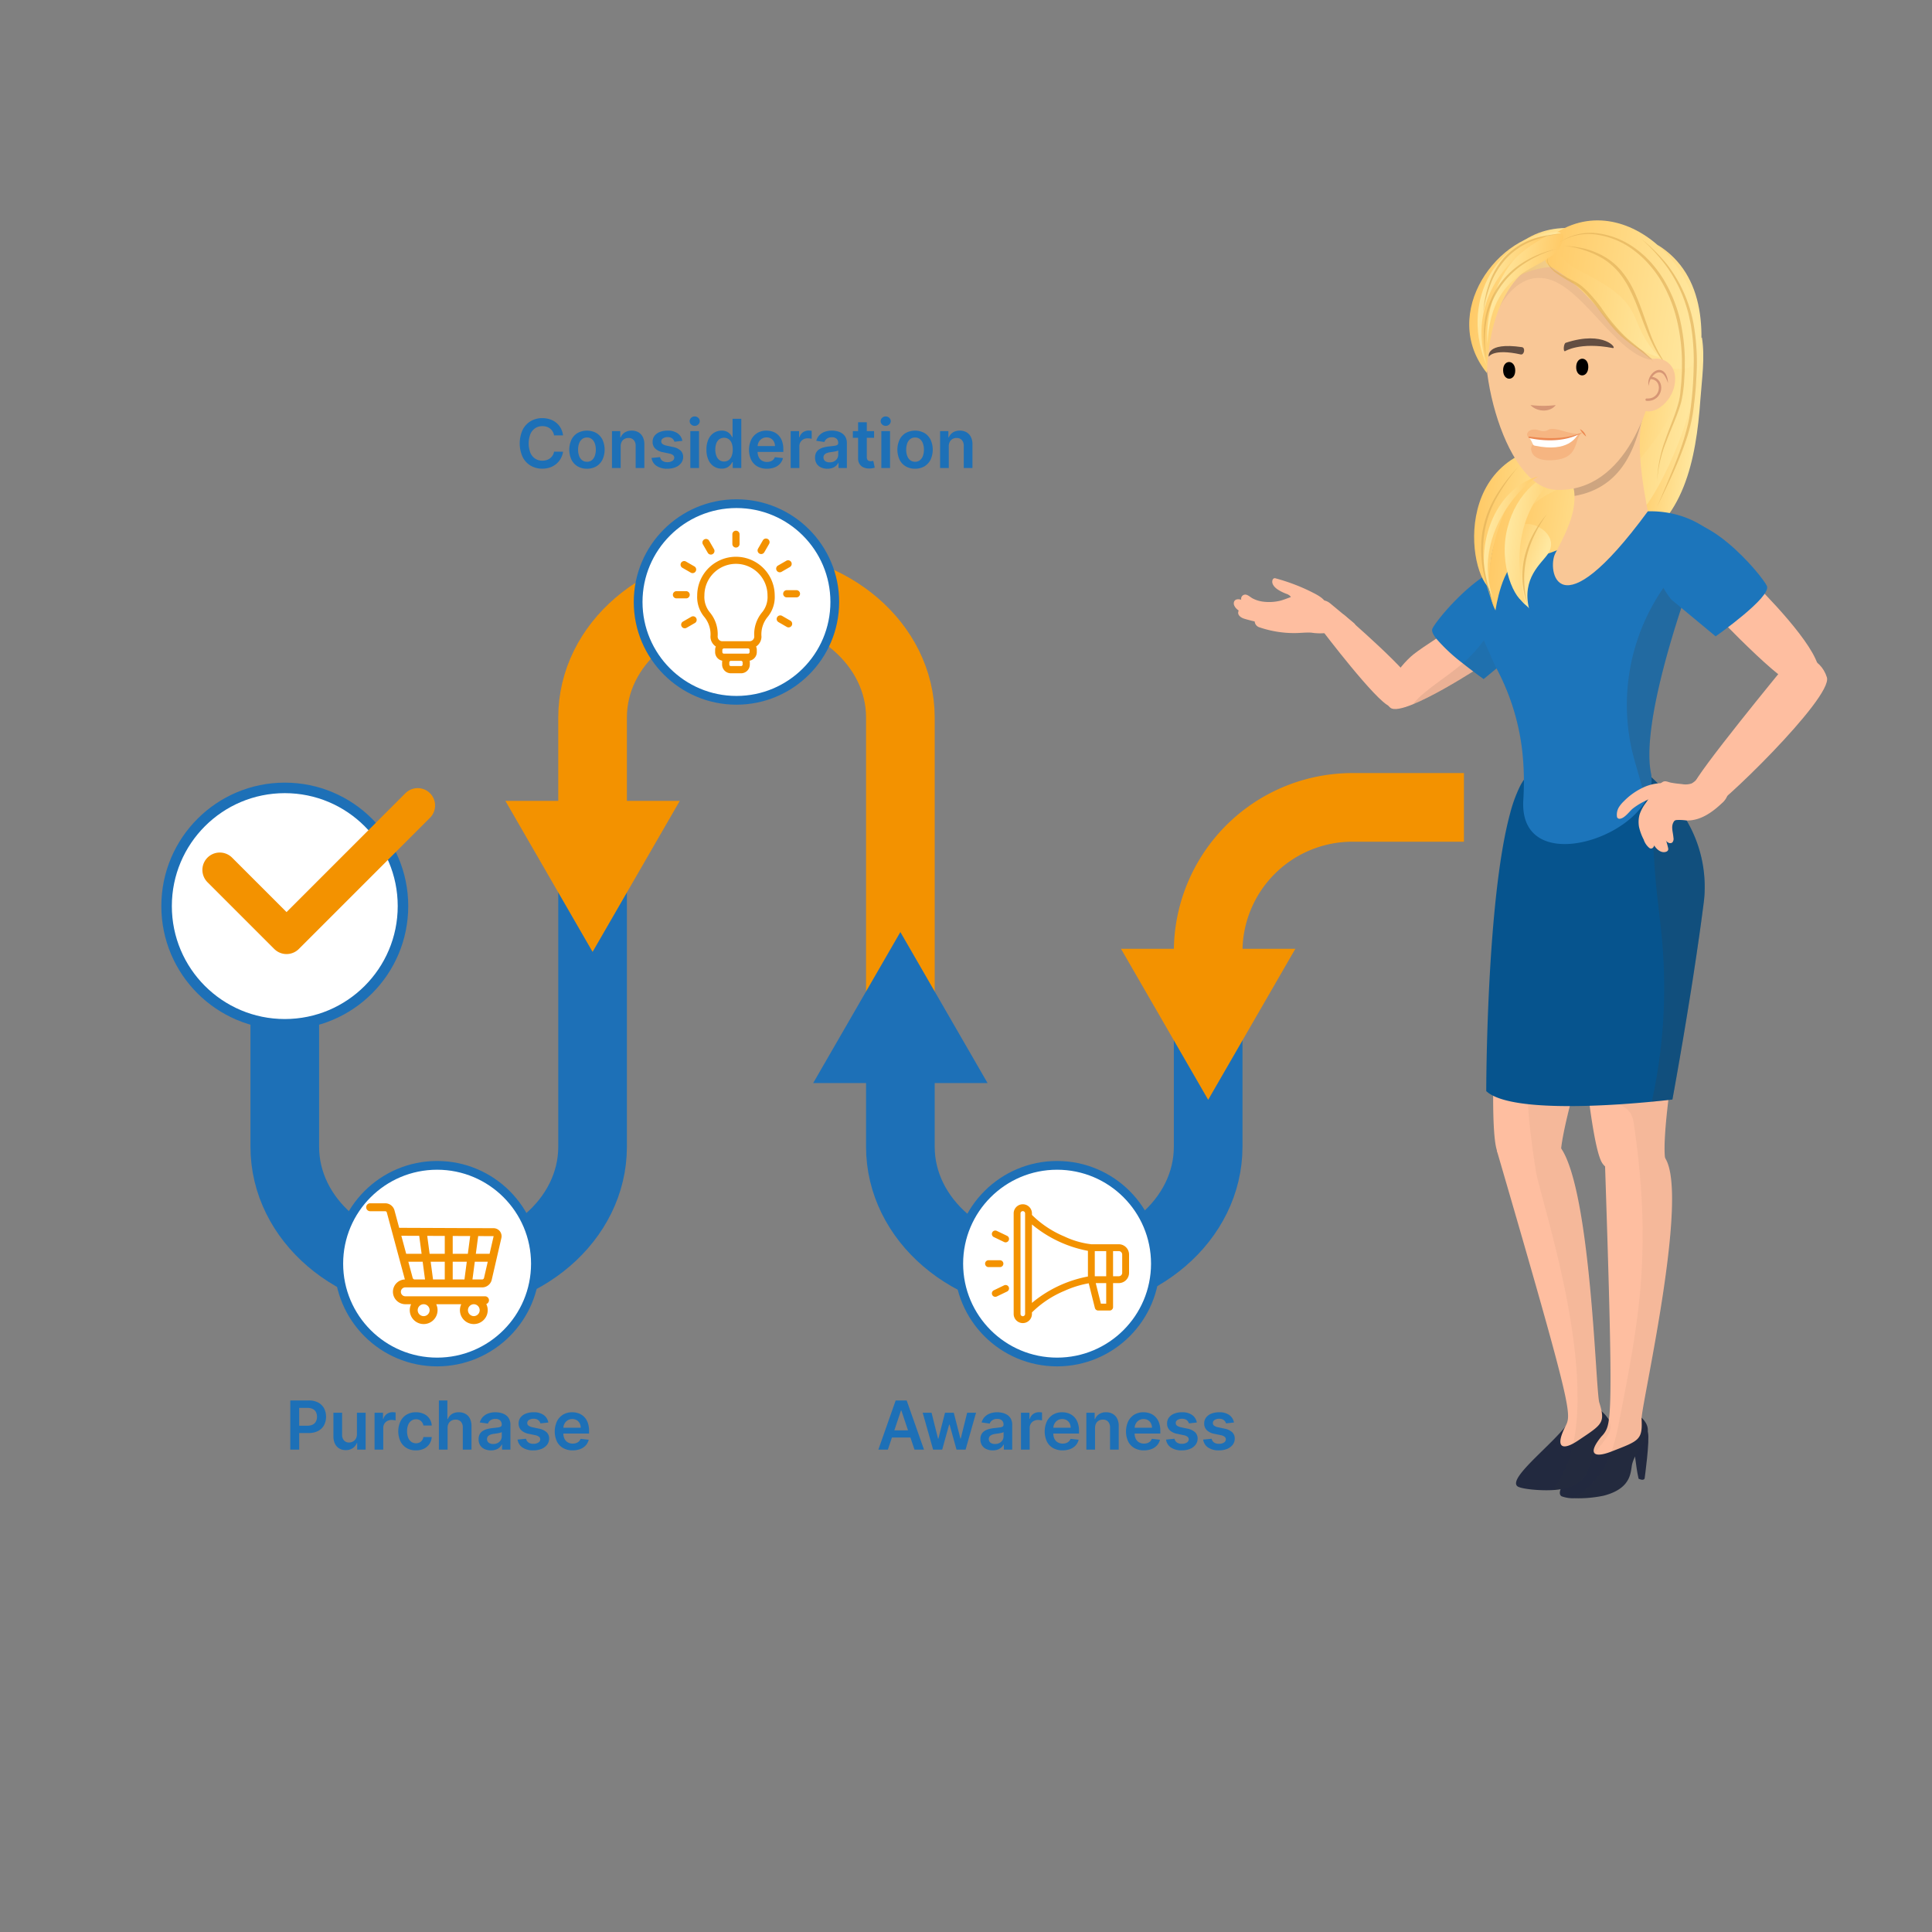 <?xml version="1.0" encoding="utf-8"?>
<svg xmlns="http://www.w3.org/2000/svg" xmlns:xlink="http://www.w3.org/1999/xlink" id="Layer_3" data-name="Layer 3" viewBox="0 0 500 500">
  <rect x="0" y="0" width="500" height="500" fill="#808080" stroke="none"/>
  <defs>
    <style>.cls-1,.cls-15,.cls-2,.cls-36{fill:none;}.cls-1,.cls-13,.cls-14{stroke:#1d70b7;}.cls-1,.cls-13,.cls-14,.cls-2{stroke-miterlimit:10;}.cls-1,.cls-2{stroke-width:17.765px;}.cls-15,.cls-2{stroke:#f39200;}.cls-3{fill:#f39200;}.cls-4{fill:#1d70b7;}.cls-5{fill:url(#linear-gradient);}.cls-6{fill:#22293f;}.cls-7{fill:#febea0;}.cls-11,.cls-12,.cls-8{fill:#3c3c3b;}.cls-8{opacity:0.05;}.cls-9{fill:#06548e;}.cls-10{fill:#1c75bb;}.cls-11{opacity:0.1;}.cls-12{opacity:0.2;}.cls-13,.cls-14,.cls-30{fill:#fff;}.cls-13{stroke-width:2.263px;}.cls-14{stroke-width:2.72px;}.cls-15,.cls-36{stroke-linecap:round;stroke-linejoin:round;}.cls-15{stroke-width:9px;}.cls-16{fill:url(#linear-gradient-2);}.cls-17{fill:url(#linear-gradient-3);}.cls-18{fill:url(#linear-gradient-4);}.cls-19{fill:url(#linear-gradient-5);}.cls-20{fill:url(#linear-gradient-6);}.cls-21{fill:url(#linear-gradient-7);}.cls-22{fill:url(#linear-gradient-8);}.cls-23{fill:url(#linear-gradient-9);}.cls-24{opacity:0.7;}.cls-25{fill:url(#linear-gradient-10);}.cls-26{fill:#f9c796;}.cls-27,.cls-28{fill:#cea580;}.cls-28,.cls-29{opacity:0.3;}.cls-29,.cls-31{fill:#ec8952;}.cls-32{fill:#d69675;}.cls-33{fill:url(#linear-gradient-11);}.cls-34{fill:url(#linear-gradient-12);}.cls-35{fill:url(#linear-gradient-13);}.cls-36{stroke:#d69675;stroke-width:0.622px;}.cls-37{fill:#634e42;}.cls-38{fill:url(#linear-gradient-14);}.cls-39{fill:url(#linear-gradient-15);}.cls-40{fill:url(#linear-gradient-16);}.cls-41{fill:url(#linear-gradient-17);}.cls-42{fill:url(#linear-gradient-18);}.cls-43{fill:url(#linear-gradient-19);}.cls-44{fill:url(#linear-gradient-20);}.cls-45{fill:url(#linear-gradient-21);}.cls-46{fill:url(#linear-gradient-22);}.cls-47{fill:url(#linear-gradient-23);}</style>
    <linearGradient id="linear-gradient" x1="-3825.017" y1="230.194" x2="-3810.819" y2="230.194" gradientTransform="translate(4248.03 369.636) rotate(7.271)" gradientUnits="userSpaceOnUse">
      <stop offset="0" stop-color="#ffca67"/>
      <stop offset="1" stop-color="#ffe8a0"/>
    </linearGradient>
    <linearGradient id="linear-gradient-2" x1="-3864.875" y1="253.369" x2="-3840.435" y2="253.369" xlink:href="#linear-gradient"/>
    <linearGradient id="linear-gradient-3" x1="-3859.64" y1="257.142" x2="-3831.617" y2="257.142" xlink:href="#linear-gradient"/>
    <linearGradient id="linear-gradient-4" x1="-3833.319" y1="226.75" x2="-3813.349" y2="226.75" xlink:href="#linear-gradient"/>
    <linearGradient id="linear-gradient-5" x1="-3838.883" y1="220.317" x2="-3812.412" y2="220.317" xlink:href="#linear-gradient"/>
    <linearGradient id="linear-gradient-6" x1="-3869.569" y1="198.776" x2="-3847.647" y2="198.776" xlink:href="#linear-gradient"/>
    <linearGradient id="linear-gradient-7" x1="-3855.337" y1="252.824" x2="-3827.062" y2="252.824" xlink:href="#linear-gradient"/>
    <linearGradient id="linear-gradient-8" x1="-3950.277" y1="1247.556" x2="-3939.586" y2="1247.556" gradientTransform="matrix(0.944, 0.331, -0.331, 0.944, 4529.656, 275.748)" xlink:href="#linear-gradient"/>
    <linearGradient id="linear-gradient-9" x1="-3856.541" y1="257.735" x2="-3842.333" y2="257.735" gradientTransform="translate(4248.03 369.636) rotate(7.271)" gradientUnits="userSpaceOnUse">
      <stop offset="0" stop-color="#ffe8a0"/>
      <stop offset="1" stop-color="#ffca67"/>
    </linearGradient>
    <linearGradient id="linear-gradient-10" x1="394.395" y1="144.402" x2="399.047" y2="144.995" gradientUnits="userSpaceOnUse">
      <stop offset="0" stop-color="#e3b259"/>
      <stop offset="1" stop-color="#e3b45f"/>
    </linearGradient>
    <linearGradient id="linear-gradient-11" x1="-3855.905" y1="192.92" x2="-3813.44" y2="192.92" xlink:href="#linear-gradient"/>
    <linearGradient id="linear-gradient-12" x1="-3873.016" y1="198.784" x2="-3851.993" y2="198.784" xlink:href="#linear-gradient"/>
    <linearGradient id="linear-gradient-13" x1="402.96" y1="77.3" x2="433.647" y2="81.215" xlink:href="#linear-gradient-10"/>
    <linearGradient id="linear-gradient-14" x1="-3855.352" y1="195.428" x2="-3822.982" y2="195.428" xlink:href="#linear-gradient"/>
    <linearGradient id="linear-gradient-15" x1="-3868.102" y1="195.154" x2="-3851.558" y2="195.154" xlink:href="#linear-gradient-9"/>
    <linearGradient id="linear-gradient-16" x1="-3870.981" y1="198.649" x2="-3855.844" y2="198.649" xlink:href="#linear-gradient-9"/>
    <linearGradient id="linear-gradient-17" x1="-3861.581" y1="259.209" x2="-3850.044" y2="259.209" xlink:href="#linear-gradient-9"/>
    <linearGradient id="linear-gradient-18" x1="384.87" y1="77.628" x2="400.753" y2="79.655" xlink:href="#linear-gradient-10"/>
    <linearGradient id="linear-gradient-19" x1="385.026" y1="69.528" x2="402.125" y2="71.71" xlink:href="#linear-gradient-10"/>
    <linearGradient id="linear-gradient-20" x1="383.485" y1="138.634" x2="390.684" y2="139.552" xlink:href="#linear-gradient-10"/>
    <linearGradient id="linear-gradient-21" x1="399.83" y1="89.689" x2="436.556" y2="94.374" xlink:href="#linear-gradient-10"/>
    <linearGradient id="linear-gradient-22" x1="420.156" y1="95.604" x2="439.311" y2="98.048" xlink:href="#linear-gradient-10"/>
    <linearGradient id="linear-gradient-23" x1="398.706" y1="78.023" x2="429.655" y2="81.971" xlink:href="#linear-gradient-10"/>
  </defs>
  <path class="cls-1" d="M73.702,234.496v62.284c0,18.883,17.832,34.19,39.828,34.19,21.997,0,39.828-15.308,39.828-34.19V220.536"/>
  <path class="cls-2" d="M312.673,256.597V246.286a37.334,37.334,0,0,1,37.334-37.334h28.859"/>
  <path class="cls-1" d="M233.016,260.754v36.026c0,18.883,17.832,34.19,39.828,34.19,21.997,0,39.828-15.308,39.828-34.19V256.597"/>
  <path class="cls-2" d="M153.359,220.536V185.647c0-18.883,17.832-34.19,39.828-34.19,21.997,0,39.828,15.308,39.828,34.19v75.107"/>
  <polygon class="cls-3" points="175.925 207.268 153.361 246.348 130.793 207.268 175.925 207.268"/>
  <polygon class="cls-3" points="335.238 245.546 312.675 284.626 290.107 245.546 335.238 245.546"/>
  <polygon class="cls-4" points="210.45 280.294 233.014 241.214 255.581 280.294 210.45 280.294"/>
  <path class="cls-5" d="M440.063,103.36c-1.122,15.738-4.262,31.735-18.74,38.659-.82-11.139,13.904-31.628,17.729-50.301.233-1.139.118-3.838,1.402-4.377C441.304,92.444,440.428,98.238,440.063,103.36Z"/>
  <path class="cls-6" d="M411.799,377.953c-.652,1.704-.561,6.266-8.247,7.505a15.641,15.641,0,0,1-1.847.181c-3.485.181-8.229-.327-9.017-1.007-2.345-2.005,8.039-9.975,12.358-15.337a14.145,14.145,0,0,0,1.286-1.859l2.2.818c1.811-1.885.697-1.902,1.702-2.453a14.47,14.47,0,0,1,1.63-.732c1.367-.551,1.43-.912,2.526.06.036.034.072.06.1.086C420.228,370.396,413.673,373.047,411.799,377.953Z"/>
  <path class="cls-6" d="M415.956,380.076c-1.388-3.602-1.721-6.076-3.109-9.678-1.054-2.737,2.296-5.892,3.711-2.519.827,1.972.939,11.931.939,11.931C417.344,380.582,415.956,380.076,415.956,380.076Z"/>
  <path class="cls-7" d="M409.3,372.212c-.281.189-.579.387-.887.594-4.02,2.702-5.993,1.911-3.467-3.305a2.147,2.147,0,0,0,.1-.207c1.675-3.331,2.399-2.703-17.672-71.547.29-.172,2.381-1.291,9.615-2.332,1.041-.155,2.2-.301,3.467-.448,1.322-.155,2.508.671,3.567,2.238,7.75,11.455,8.936,62.785,9.877,65.78a19.21,19.21,0,0,1,.588,2.229C415.086,368.304,413.809,369.2,409.3,372.212Z"/>
  <path class="cls-7" d="M434.124,268.252s-.833,4.957-1.666,11.06c-.244,1.73-.48,3.546-.688,5.362-.715,5.964-1.222,11.972-.869,14.984.398,3.46-2.77,4.914-6.455,4.983-3.359.077-7.143-1.007-9.053-2.78a4.137,4.137,0,0,1-.878-1.093c-1.177-2.134-2.272-8.452-3.114-14.597-.969-7.118-1.593-14.02-1.593-14.02Z"/>
  <path class="cls-7" d="M411.464,268.003s-6.491,20.639-7.442,29.202a15.288,15.288,0,0,0-.118,1.575c-.072,3.262-3.033,4.424-6.437,4.252-4.137-.198-8.945-2.358-9.977-5.035a2.33,2.33,0,0,1-.091-.267c-1.747-5.422-.607-28.66-.607-28.66l6.989-.301Z"/>
  <path class="cls-6" d="M422.41,378.873c-.462,1.747.118,6.283-7.396,8.211a31.715,31.715,0,0,1-7.514.654,8.546,8.546,0,0,1-3.386-.508c-2.861-2.014,9.452-12.953,11.715-18.332l.253.069,2.037.542a4.691,4.691,0,0,0,.878-1.48,1.754,1.754,0,0,0,.091-.439c.018-.086.027-.146.036-.207.009-.017.009-.034.018-.052.109-.267.462-.516,1.946-1.282,1.295-.671,1.322-1.041,2.517-.172a11.942,11.942,0,0,1,1.249,1.033C429.127,371.059,423.65,374.174,422.41,378.873Z"/>
  <path class="cls-6" d="M424.063,382.684c-.837-3.74-.798-6.233-1.635-9.973-.636-2.842,3.154-5.553,4.053-2.036.525,2.056-.851,11.936-.851,11.936C425.363,383.358,424.063,382.684,424.063,382.684Z"/>
  <path class="cls-7" d="M424.836,367.22c.29,5.5-.679,5.646-7.777,8.426-4.599,1.799-6.328.62-2.571-3.933a5.769,5.769,0,0,0,1.593-2.746c1.086-4.14.996-16.361-.688-67.106-.045-1.196-.081-2.419-.127-3.658,0,0,1.82-.706,8.492-.37,1.421.069,3.06.189,4.943.37a2.973,2.973,0,0,1,2.2,1.454c6.301,9.51-5.667,61.813-6.048,67.252A2.099,2.099,0,0,0,424.836,367.22Z"/>
  <path class="cls-8" d="M431.771,284.674c-.715,5.964-1.222,11.972-.869,14.984,6.301,9.51-5.667,61.813-6.048,67.252,4.273,4.148-1.204,7.264-2.444,11.963-.462,1.747.118,6.283-7.396,8.211a31.715,31.715,0,0,1-7.514.654,27.202,27.202,0,0,0,7.197-7.169,23.648,23.648,0,0,0,2.363-4.923,54.774,54.774,0,0,0,1.937-7.617c.036-.146.063-.293.091-.439.018-.086.027-.146.036-.207.009-.017.009-.034.018-.052a2.588,2.588,0,0,1,.045-.258c2.318-11.843,4.635-23.711,5.513-35.726a169.699,169.699,0,0,0-.254-26.706q-.285-3.408-.688-6.808-.394-3.344-.887-6.67a7.687,7.687,0,0,0-.96-3.159,6.326,6.326,0,0,0-3.006-2.195c-2.707-1.119-6.038-1.575-7.08-4.088q8.773-.93,17.554-1.85a14.67,14.67,0,0,0,3.078-.559,5.377,5.377,0,0,0,1.421-.689c-.652,3.709-1.059,5.93-1.059,5.93S432.45,284.596,431.771,284.674Z"/>
  <path class="cls-8" d="M411.799,377.953c-.625,1.634-.738,7.212-10.094,7.686,16.417-18.843-2.954-74.521-4.237-82.606-5.12-32.262,1.394-21.773-3.685-34.263l17.681-.766s-6.491,20.639-7.442,29.202c7.57,11.191,8.196,55.731,10.466,68.01C420.228,370.396,413.673,373.047,411.799,377.953Z"/>
  <path class="cls-9" d="M441.16,230.57c-.01.65-.05,1.31-.12,1.97-.03.36-.07.73-.12,1.09-.13,1.03-.27,2.07-.41,3.12-.07.52-.14,1.05-.21,1.57-.14,1.06-.29,2.12-.44,3.18-.07.53-.15,1.06-.23,1.59-.38,2.66-.77,5.33-1.18,7.96a.779.779,0,0,1-.03.22c-.22,1.46-.45,2.91-.67,4.34a.359.359,0,0,1-.02.11c-.79,4.96-1.56,9.67-2.26,13.79-.05.3-.1.59-.15.88-.12.68-.23,1.34-.34,1.97-.08.46-.16.91-.23,1.36-.19,1.05-.36,2.04-.52,2.96q-.09.525-.18,1.02c-.05.31-.11.62-.16.91-.19,1.05-.35,1.97-.49,2.76-.14.8-.27,1.46-.36,1.97-.03.19-.06.35-.09.5-.08.46-.13.71-.13.71s-.84.1-2.29.26c-.48.05-1.03.11-1.65.17-.41.04-.85.09-1.31.13-2.35.23-5.35.48-8.66.7-2.39.15-4.93.28-7.51.36-11.03.34-22.94-.22-26.76-3.79,0,0,0-49.12,6.16-71.82a37.223,37.223,0,0,1,2.5-6.93,13.458,13.458,0,0,1,1.08-1.82,5.223,5.223,0,0,1,3.23-2.45,166.222,166.222,0,0,1,22.67-2.22c1.24-.05,1.94-.05,1.94-.05s.4.26,1.1.75c.02.02.05.03.07.05a43.824,43.824,0,0,1,4.02,3.29.875.875,0,0,1,.11.09c.72.66,1.48,1.4,2.27,2.21a46.924,46.924,0,0,1,5.55,6.96c.23.36.46.72.68,1.09.22.36.43.73.64,1.1A33.666,33.666,0,0,1,441.16,230.57Z"/>
  <path class="cls-7" d="M339.085,153.028a49.882,49.882,0,0,0-8.828-3.315.913.913,0,0,0-.527-.052.688.688,0,0,0-.408.479c-.314,1.004.599,1.959,1.492,2.514a11.664,11.664,0,0,0,1.996.99,2.79,2.79,0,0,1,.989.52c.639.62.464,1.729.994,2.444a2.549,2.549,0,0,0,1.292.799c1.532.512,5.513,1.111,6.703-.445C344.07,155.282,340.219,153.627,339.085,153.028Z"/>
  <path class="cls-7" d="M326.536,155.658a8.09,8.09,0,0,1-2.338-.779c-.594-.309-1.166-.929-1.876-1a1.084,1.084,0,0,0-1.078,1.388,2.914,2.914,0,0,0,1.51,1.469,23.813,23.813,0,0,0,8.83,2.272,19.457,19.457,0,0,0,4.943.033c.537-.083,1.398-.321,1.486-.967a1.954,1.954,0,0,0-.206-.966l-.953-2.38a1.063,1.063,0,0,0-.289-.465,1.028,1.028,0,0,0-.737-.125c-1.807.168-3.27,1.114-4.964,1.426A12.276,12.276,0,0,1,326.536,155.658Z"/>
  <path class="cls-7" d="M333.732,158.14a23.182,23.182,0,0,1-8.11-1.078,24.677,24.677,0,0,1-3.643-1.56c-.772-.39-2.169-.781-2.595.2a1.353,1.353,0,0,0,.104,1.133c.639,1.273,2.307,1.857,3.823,2.227a44.639,44.639,0,0,0,6.114,1.049,17.616,17.616,0,0,0,5.657.05,1.416,1.416,0,0,0,1.106-.958.702.702,0,0,0-.173-.634,1.48,1.48,0,0,0-.87-.313q-2.163-.286-4.341-.448"/>
  <path class="cls-7" d="M327.791,158.798c-2.173-.325-4.26-1.062-6.426-1.352a.717.717,0,0,0-.359.014.544.544,0,0,0-.228.209,1.556,1.556,0,0,0-.342.996c.057.717.843,1.243,1.621,1.473a41.601,41.601,0,0,0,10.965,1.71c1.791.041,3.579-.115,5.368.006a22.087,22.087,0,0,0,4.768.196c2.192-.334,3.954-2.168,2.594-4.086-1.094-1.543-3.81-2.341-5.748-2.072-1.683.234-3.138,1.264-4.773,1.674C332.781,158.18,330.383,159.185,327.791,158.798Z"/>
  <path class="cls-7" d="M330.746,160.913c-1.773-.276-3.466-.965-5.234-1.206a.491.491,0,0,0-.294.022.529.529,0,0,0-.191.213,1.848,1.848,0,0,0-.302,1.001,1.738,1.738,0,0,0,1.296,1.433,27.812,27.812,0,0,0,8.944,1.464c1.466.002,2.934-.194,4.397-.113a14.813,14.813,0,0,0,3.901.09c1.802-.382,3.286-2.249,2.215-4.132a4.691,4.691,0,0,0-4.662-1.94c-1.384.27-2.598,1.33-3.947,1.775C334.847,160.187,332.86,161.243,330.746,160.913Z"/>
  <path class="cls-7" d="M349.01,164.573a8.265,8.265,0,0,0,1.359-1.398,1.538,1.538,0,0,0,.431-1.373,1.677,1.677,0,0,0-.573-.686l-5.717-4.752a5.478,5.478,0,0,0-.818-.598c-3.102-1.727-6.707,1.975-4.736,4.993,1.077,1.648,3.043,2.397,4.577,3.506C345.621,165.775,347.355,165.873,349.01,164.573Z"/>
  <path class="cls-7" d="M342.211,163.177s13.974,18.428,17.44,19.597,7.657-.56,7.109-4.235-18.989-19.464-19.058-19.522S342.211,163.177,342.211,163.177Z"/>
  <path class="cls-7" d="M385.53,171s-1.72,1.15-4.27,2.75c-4.23,2.66-10.77,6.56-15.6,8.52-2.74,1.12-4.94,1.61-5.84.89-3.44-2.77,2.1-10.72,6.04-13.85,1.19-.94,3.37-2.43,5.84-4.04,3.7-2.43,8.06-5.16,10.69-6.79,1.46-.91,2.39-1.48,2.39-1.48l.38,7.17.26,4.7Z"/>
  <path class="cls-10" d="M399.3,159.54a28.074,28.074,0,0,1-3.81,6.63l-8.19,6.81-3.33,2.76s-1.12-.79-2.71-1.99c-.81-.6-1.74-1.31-2.71-2.09a44.974,44.974,0,0,1-6.85-6.39c-.84-1.08-1.26-1.99-.99-2.58.84-1.82,7.76-10.43,14.95-14.57,3.94-2.28,7.97-3.21,11.13-.95C401.43,150.49,400.89,155.5,399.3,159.54Z"/>
  <path class="cls-11" d="M400.28,192.77c-2.17.01-4.35.02-6.52.03a59.634,59.634,0,0,0-6.46-19.82l-3.33,2.76s-1.12-.79-2.71-1.99c-4.23,2.66-10.77,6.56-15.6,8.52a18.52,18.52,0,0,1,2.3-2.4c3.48-3.01,7.2-5.29,10.58-8.21a30.926,30.926,0,0,0,3.79-3.8c.59-.7,1.15-1.42,1.7-2.16.39-.5.76-1.02,1.13-1.53,3.92-5.44,7.34-11.29,12.53-15.49.64,3.6,1.18,7.23,1.61,10.86A189.232,189.232,0,0,1,400.28,192.77Z"/>
  <path class="cls-10" d="M436.28,153.85c-4.12,12.06-11.21,35.28-9.01,46.27a7.895,7.895,0,0,1,.14,1.06,6.969,6.969,0,0,1,.03.91,10.48,10.48,0,0,1-1.56,5.17c-.14.25-.3.51-.47.76C418.27,218.71,394.77,224.49,394.21,208.75a15.657,15.657,0,0,1,.02-1.67c.11-1.84.16-3.6.15-5.27a69.823,69.823,0,0,0-.62-9.01,59.634,59.634,0,0,0-6.46-19.82c-.56-1.11-1.02-2.05-1.34-2.86-.14-.36-.33-.78-.54-1.25-.41-.89-.91-1.95-1.39-3.17a21.531,21.531,0,0,1-1.64-7.22,16.274,16.274,0,0,1,3.27-10.36c2.71-3.78,7.41-7.66,15.15-11.34,0,0-4.453,4.064,15.867-2.676,14.18-4.7,23.436.977,27.146,4.467,1.61,1.51-5.144,3.31-4.814,7.64C439.01,146.21,437.87,149.2,436.28,153.85Z"/>
  <path class="cls-12" d="M441.16,230.57c-.02.66-.06,1.31-.12,1.97-.03.36-.07.73-.12,1.09-.13,1.03-.27,2.07-.41,3.12-.07.52-.14,1.05-.21,1.57-.14,1.06-.29,2.12-.44,3.18-.07.53-.15,1.06-.23,1.59-.37,2.66-.77,5.33-1.18,7.96a.779.779,0,0,1-.03.22c-.22,1.47-.44,2.91-.67,4.34a.359.359,0,0,1-.02.11c-.78,4.97-1.56,9.67-2.26,13.79-.05.3-.1.59-.15.88-.12.68-.23,1.34-.34,1.97-.08.46-.16.91-.23,1.36-.18,1.05-.35,2.04-.52,2.96q-.09.525-.18,1.02c-.05.31-.11.62-.16.91-.185,1.04-.35,1.966-.49,2.76-.14.8-.27,1.46-.36,1.97-.03.19-.06.35-.09.5-.08.46-.13.71-.13.71s-.84.1-2.29.26c-.48.05-1.03.11-1.65.17-.41.04-.85.09-1.31.13a5.2,5.2,0,0,1,.15-1.1A136.834,136.834,0,0,0,430.08,242.69c-.62-6.57-1.57-12.8-1.93-19.38a94.444,94.444,0,0,0-2.27-16.05c-.26-1.16-.55-2.32-.86-3.47-.54-1.99-1.14-3.96-1.7-5.95-.4-1.39-.77-2.79-1.09-4.21a53.129,53.129,0,0,1,9.48-43.17c.47-.62,1.19-1.3,1.91-1.02a1.866,1.866,0,0,1,.83.9,36.566,36.566,0,0,1,1.83,3.51c-4.12,12.06-11.21,35.28-9.01,46.27a7.895,7.895,0,0,1,.14,1.06.875.875,0,0,1,.11.09c.72.66,1.48,1.4,2.27,2.21,1.51,2.45,3.97,4.51,5.55,6.96.23.36.46.72.68,1.09.22.36.43.73.64,1.1A34.625,34.625,0,0,1,441.16,230.57Z"/>
  <path class="cls-7" d="M439.707,154.499s19.745,21.298,24.913,22.83,9.23-1.061,3.465-9.957-18.091-20.34-18.091-20.34Z"/>
  <path class="cls-7" d="M461.886,172.418s-23.193,28.169-23.655,30.88,1.75,6.304,3.754,6.487,32.455-29.256,30.813-34.485S465.333,168.2,461.886,172.418Z"/>
  <path class="cls-10" d="M432.485,155.121l11.521,9.565s14.565-10.217,13.261-13.043-17.173-21.912-26.086-15.521S432.485,155.121,432.485,155.121Z"/>
  <path class="cls-7" d="M426.14,203.427a16.927,16.927,0,0,0-5.894,3.942,7.839,7.839,0,0,0-1.148,1.344,3.756,3.756,0,0,0-.614,2.744.669.669,0,0,0,.633.44c1.272-.032,2.542-1.876,3.408-2.611a17.599,17.599,0,0,1,3.674-2.195,7.839,7.839,0,0,1,2.439-.881,13.059,13.059,0,0,0,2.176-.163c1.938-.565,2.142-2.511.661-3.083C430.008,202.396,427.703,202.852,426.14,203.427Z"/>
  <path class="cls-7" d="M427.995,204.456a3.213,3.213,0,0,0-.841,1.406,19.307,19.307,0,0,1-1.257,1.993,10.203,10.203,0,0,0-1.582,2.965,7.415,7.415,0,0,0-.132,3.209,13.477,13.477,0,0,0,1.201,3.251,4.706,4.706,0,0,0,1.423,2.135.933.933,0,0,0,.421.193.818.818,0,0,0,.68-.372,3.244,3.244,0,0,0,.374-2.664,13.196,13.196,0,0,1-.521-2.722,5.246,5.246,0,0,1,1.716-3.527c.781-.804,2.73-1.555,2.488-2.935a2.086,2.086,0,0,0-.315-.712,14.692,14.692,0,0,0-.951-1.368,2.376,2.376,0,0,0-1.997-1.175A1.443,1.443,0,0,0,427.995,204.456Z"/>
  <path class="cls-7" d="M428.009,218.658q.101.158.206.313c.668.978,1.777,1.868,2.964,1.466a.793.793,0,0,0,.528-.462,1.16,1.16,0,0,0-.023-.605,19.92,19.92,0,0,0-.894-2.92c-.413-1.054-.925-2.224-.534-3.251a3.226,3.226,0,0,1,1.173-1.357c1.747-1.311,7.478-2.258,5.929-5.534a4.666,4.666,0,0,0-5.673-2.123,9.681,9.681,0,0,0-4.44,4.4,3.684,3.684,0,0,0-.371.754,3.885,3.885,0,0,0-.134.901l-.138,1.99a11.751,11.751,0,0,0-.03,1.867,12.035,12.035,0,0,0,.376,1.886,11.164,11.164,0,0,0,.524,1.679A7.167,7.167,0,0,0,428.009,218.658Z"/>
  <path class="cls-7" d="M431.597,209.888a3.354,3.354,0,0,0-1.925,3.072,6.059,6.059,0,0,0,1.494,4.641,1.994,1.994,0,0,0,.757.544.904.904,0,0,0,.888-.129,1.454,1.454,0,0,0,.274-1.228c-.129-1.724-.883-3.263.51-4.643a1.103,1.103,0,0,1,.842-.416c.536.064,1.394.576,1.921.174a.679.679,0,0,0,.195-.726,1.363,1.363,0,0,0-.47-.633,2.887,2.887,0,0,0-1.966-.602A6.648,6.648,0,0,0,431.597,209.888Z"/>
  <path class="cls-7" d="M440.467,200.989a20.46,20.46,0,0,0,5.576,3.56c.422.155.917.341,1.038.773a1.066,1.066,0,0,1-.045.604,4.839,4.839,0,0,1-1.414,1.947c-2.495,2.363-5.668,4.642-9.279,4.449a12.594,12.594,0,0,0-2.501-.094c-.361.053-.704.255-1.059.274a3.526,3.526,0,0,1-1.411-.408,4.422,4.422,0,0,1-2.74-3.027c-.078-.321-.228-.613-.303-.942a7.289,7.289,0,0,1-.175-2.284,4.409,4.409,0,0,1,2.259-3.535c.66-.294,1.298.099,1.981.234.971.191,1.958.289,2.942.388a4.881,4.881,0,0,0,2.474-.178,5.656,5.656,0,0,0,1.884-1.765.531.531,0,0,1,.306-.224.542.542,0,0,1,.386.164Z"/>
  <circle class="cls-13" cx="273.571" cy="327.038" r="25.445"/>
  <circle class="cls-13" cx="113.121" cy="327.038" r="25.445"/>
  <circle class="cls-14" cx="73.702" cy="234.496" r="30.589"/>
  <circle class="cls-13" cx="190.595" cy="155.794" r="25.445"/>
  <polyline class="cls-15" points="56.876 225.133 74.155 242.412 108.103 208.464"/>
  <path class="cls-4" d="M229.78,375.164h-2.461l4.481-12.729H234.646l4.487,12.729h-2.461L233.273,365.046h-.1Zm.081-4.99h6.712v1.852h-6.712Z"/>
  <path class="cls-4" d="M241.489,375.164l-2.697-9.546h2.293l1.679,6.712h.087l1.715-6.712h2.269l1.716,6.675h.093l1.653-6.675h2.3l-2.704,9.546h-2.344l-1.79-6.451h-.13l-1.79,6.451Z"/>
  <path class="cls-4" d="M256.922,375.356a3.924,3.924,0,0,1-1.632-.326,2.623,2.623,0,0,1-1.144-.966,2.823,2.823,0,0,1-.419-1.579,2.686,2.686,0,0,1,.298-1.336,2.309,2.309,0,0,1,.814-.846,4.166,4.166,0,0,1,1.165-.481,9.721,9.721,0,0,1,1.346-.239q.839-.086,1.361-.158a1.973,1.973,0,0,0,.761-.224.525.525,0,0,0,.239-.476v-.037a1.409,1.409,0,0,0-.416-1.088,1.705,1.705,0,0,0-1.199-.386,2.137,2.137,0,0,0-1.309.36,1.779,1.779,0,0,0-.649.852l-2.101-.298a3.366,3.366,0,0,1,.82-1.458,3.601,3.601,0,0,1,1.398-.882,5.388,5.388,0,0,1,1.827-.296,5.967,5.967,0,0,1,1.373.162,3.902,3.902,0,0,1,1.249.531,2.738,2.738,0,0,1,.911,1.004,3.293,3.293,0,0,1,.345,1.585v6.389h-2.163v-1.312h-.074a2.715,2.715,0,0,1-1.501,1.296A3.711,3.711,0,0,1,256.922,375.356Zm.584-1.653a2.433,2.433,0,0,0,1.175-.27,1.989,1.989,0,0,0,.768-.718,1.861,1.861,0,0,0,.271-.977v-1.125a1.062,1.062,0,0,1-.357.162,5.481,5.481,0,0,1-.562.131q-.312.056-.615.099c-.203.029-.38.055-.528.075a3.889,3.889,0,0,0-.901.224,1.505,1.505,0,0,0-.628.432,1.207,1.207,0,0,0,.224,1.65A1.976,1.976,0,0,0,257.506,373.703Z"/>
  <path class="cls-4" d="M264.23,375.164v-9.546h2.182V367.209h.099a2.397,2.397,0,0,1,.898-1.277,2.457,2.457,0,0,1,1.457-.45c.125,0,.265.005.42.016a3.025,3.025,0,0,1,.389.046v2.07a2.512,2.512,0,0,0-.451-.091,4.649,4.649,0,0,0-.593-.04,2.284,2.284,0,0,0-1.104.264,1.98,1.98,0,0,0-.768.73,2.047,2.047,0,0,0-.279,1.075v5.612Z"/>
  <path class="cls-4" d="M275.001,375.351a4.883,4.883,0,0,1-2.477-.6,4.021,4.021,0,0,1-1.601-1.703,6.286,6.286,0,0,1,.004-5.189,4.226,4.226,0,0,1,1.575-1.74,4.445,4.445,0,0,1,2.38-.625,4.894,4.894,0,0,1,1.669.283,3.835,3.835,0,0,1,1.393.873,4.123,4.123,0,0,1,.954,1.501,6.081,6.081,0,0,1,.348,2.166v.689h-7.824v-1.516h5.668a2.444,2.444,0,0,0-.28-1.153,2.043,2.043,0,0,0-.761-.799,2.171,2.171,0,0,0-1.135-.292,2.208,2.208,0,0,0-1.212.333,2.318,2.318,0,0,0-.811.87,2.502,2.502,0,0,0-.296,1.178v1.323a3.09,3.09,0,0,0,.305,1.427,2.151,2.151,0,0,0,.852.907,2.528,2.528,0,0,0,1.28.313,2.652,2.652,0,0,0,.889-.14,1.927,1.927,0,0,0,.69-.413,1.743,1.743,0,0,0,.441-.678l2.101.236a3.266,3.266,0,0,1-.756,1.451,3.67,3.67,0,0,1-1.42.957A5.389,5.389,0,0,1,275.001,375.351Z"/>
  <path class="cls-4" d="M283.398,369.57v5.594h-2.25v-9.546h2.15v1.622h.111a2.726,2.726,0,0,1,1.054-1.274,3.217,3.217,0,0,1,1.793-.473,3.41,3.41,0,0,1,1.725.423,2.876,2.876,0,0,1,1.144,1.225,4.206,4.206,0,0,1,.401,1.945v6.078h-2.25v-5.73a2.142,2.142,0,0,0-.494-1.498,1.755,1.755,0,0,0-1.364-.54,2.09,2.09,0,0,0-1.047.258,1.807,1.807,0,0,0-.715.742A2.474,2.474,0,0,0,283.398,369.57Z"/>
  <path class="cls-4" d="M296.045,375.351a4.883,4.883,0,0,1-2.477-.6,4.021,4.021,0,0,1-1.601-1.703,6.286,6.286,0,0,1,.004-5.189,4.226,4.226,0,0,1,1.575-1.74,4.445,4.445,0,0,1,2.38-.625,4.894,4.894,0,0,1,1.669.283,3.835,3.835,0,0,1,1.393.873,4.123,4.123,0,0,1,.954,1.501,6.08,6.08,0,0,1,.348,2.166v.689h-7.824v-1.516h5.668a2.444,2.444,0,0,0-.28-1.153,2.043,2.043,0,0,0-.761-.799,2.171,2.171,0,0,0-1.135-.292,2.208,2.208,0,0,0-1.212.333,2.318,2.318,0,0,0-.811.87,2.501,2.501,0,0,0-.296,1.178v1.323a3.09,3.09,0,0,0,.305,1.427,2.151,2.151,0,0,0,.852.907,2.528,2.528,0,0,0,1.28.313,2.652,2.652,0,0,0,.889-.14,1.927,1.927,0,0,0,.69-.413,1.743,1.743,0,0,0,.441-.678l2.101.236a3.266,3.266,0,0,1-.756,1.451,3.67,3.67,0,0,1-1.42.957A5.389,5.389,0,0,1,296.045,375.351Z"/>
  <path class="cls-4" d="M309.737,368.142l-2.051.224a1.698,1.698,0,0,0-.302-.585,1.538,1.538,0,0,0-.575-.44,2.074,2.074,0,0,0-.882-.168,2.138,2.138,0,0,0-1.178.305.893.893,0,0,0-.47.789.823.823,0,0,0,.308.677,2.567,2.567,0,0,0,1.041.43l1.629.348a4.131,4.131,0,0,1,2.017.926,2.211,2.211,0,0,1,.668,1.659,2.595,2.595,0,0,1-.525,1.589,3.402,3.402,0,0,1-1.438,1.071,5.431,5.431,0,0,1-2.113.386,4.878,4.878,0,0,1-2.821-.736,2.938,2.938,0,0,1-1.274-2.055l2.194-.211a1.543,1.543,0,0,0,.634.976,2.201,2.201,0,0,0,1.262.33,2.265,2.265,0,0,0,1.289-.33.964.964,0,0,0,.488-.813.848.848,0,0,0-.314-.678,2.221,2.221,0,0,0-.973-.41l-1.628-.342a3.855,3.855,0,0,1-2.032-.967,2.352,2.352,0,0,1-.652-1.725,2.447,2.447,0,0,1,.481-1.532,3.14,3.14,0,0,1,1.361-1.007,5.29,5.29,0,0,1,2.017-.357,4.362,4.362,0,0,1,2.645.715A3.014,3.014,0,0,1,309.737,368.142Z"/>
  <path class="cls-4" d="M319.346,368.142l-2.051.224a1.698,1.698,0,0,0-.302-.585,1.538,1.538,0,0,0-.575-.44,2.074,2.074,0,0,0-.882-.168,2.138,2.138,0,0,0-1.178.305.893.893,0,0,0-.47.789.823.823,0,0,0,.308.677,2.567,2.567,0,0,0,1.041.43l1.629.348a4.131,4.131,0,0,1,2.017.926,2.211,2.211,0,0,1,.668,1.659,2.595,2.595,0,0,1-.525,1.589,3.402,3.402,0,0,1-1.438,1.071,5.431,5.431,0,0,1-2.113.386,4.878,4.878,0,0,1-2.821-.736,2.938,2.938,0,0,1-1.274-2.055l2.194-.211a1.543,1.543,0,0,0,.634.976,2.201,2.201,0,0,0,1.262.33,2.265,2.265,0,0,0,1.289-.33.964.964,0,0,0,.488-.813.848.848,0,0,0-.314-.678,2.221,2.221,0,0,0-.973-.41l-1.628-.342a3.855,3.855,0,0,1-2.032-.967,2.352,2.352,0,0,1-.652-1.725,2.447,2.447,0,0,1,.481-1.532,3.14,3.14,0,0,1,1.361-1.007,5.29,5.29,0,0,1,2.017-.357,4.362,4.362,0,0,1,2.645.715A3.014,3.014,0,0,1,319.346,368.142Z"/>
  <path class="cls-4" d="M75.126,375.164V362.436h4.772a5.077,5.077,0,0,1,2.465.547,3.678,3.678,0,0,1,1.51,1.501,4.84,4.84,0,0,1-.003,4.342,3.665,3.665,0,0,1-1.522,1.494,5.17,5.17,0,0,1-2.48.544H76.705v-1.896h2.853a2.91,2.91,0,0,0,1.404-.299,1.89,1.89,0,0,0,.812-.82,2.621,2.621,0,0,0,.264-1.199,2.588,2.588,0,0,0-.264-1.193,1.849,1.849,0,0,0-.814-.805,3.033,3.033,0,0,0-1.414-.289h-2.112v10.802Z"/>
  <path class="cls-4" d="M92.373,371.149v-5.531h2.25v9.546H92.441v-1.696h-.1a2.867,2.867,0,0,1-1.06,1.311,3.104,3.104,0,0,1-1.812.51,3.224,3.224,0,0,1-1.656-.419,2.873,2.873,0,0,1-1.122-1.225,4.313,4.313,0,0,1-.403-1.948v-6.078h2.25v5.729a2.031,2.031,0,0,0,.497,1.442,1.698,1.698,0,0,0,1.305.534,2.071,2.071,0,0,0,.964-.242,1.979,1.979,0,0,0,.768-.724A2.249,2.249,0,0,0,92.373,371.149Z"/>
  <path class="cls-4" d="M96.935,375.164v-9.546H99.117V367.209h.099a2.397,2.397,0,0,1,.898-1.277,2.457,2.457,0,0,1,1.457-.45c.125,0,.265.005.42.016a3.025,3.025,0,0,1,.389.046v2.07a2.512,2.512,0,0,0-.451-.091,4.649,4.649,0,0,0-.593-.04,2.284,2.284,0,0,0-1.104.264,1.98,1.98,0,0,0-.768.73,2.047,2.047,0,0,0-.279,1.075v5.612Z"/>
  <path class="cls-4" d="M107.644,375.351a4.593,4.593,0,0,1-2.452-.628,4.15,4.15,0,0,1-1.572-1.737,6.206,6.206,0,0,1,.009-5.127,4.189,4.189,0,0,1,1.582-1.74,4.556,4.556,0,0,1,2.421-.625,4.767,4.767,0,0,1,2.061.426,3.485,3.485,0,0,1,2.041,3.005h-2.15a2.077,2.077,0,0,0-.618-1.152,1.813,1.813,0,0,0-1.302-.463,2.045,2.045,0,0,0-1.212.369,2.398,2.398,0,0,0-.812,1.06,4.277,4.277,0,0,0-.289,1.653,4.42,4.42,0,0,0,.286,1.675,2.408,2.408,0,0,0,.805,1.075,2.181,2.181,0,0,0,2.113.187,1.771,1.771,0,0,0,.662-.55,2.13,2.13,0,0,0,.366-.876h2.15a3.734,3.734,0,0,1-.597,1.793,3.499,3.499,0,0,1-1.404,1.218A4.671,4.671,0,0,1,107.644,375.351Z"/>
  <path class="cls-4" d="M115.835,369.57v5.594h-2.25V362.436h2.2v4.805h.111a2.773,2.773,0,0,1,1.041-1.277,3.191,3.191,0,0,1,1.8-.47,3.479,3.479,0,0,1,1.733.417,2.826,2.826,0,0,1,1.146,1.218,4.288,4.288,0,0,1,.407,1.958v6.078h-2.25v-5.73a2.134,2.134,0,0,0-.494-1.501,1.783,1.783,0,0,0-1.383-.537,2.175,2.175,0,0,0-1.065.258,1.826,1.826,0,0,0-.733.742A2.428,2.428,0,0,0,115.835,369.57Z"/>
  <path class="cls-4" d="M127.059,375.356a3.924,3.924,0,0,1-1.632-.326,2.623,2.623,0,0,1-1.144-.966,2.823,2.823,0,0,1-.419-1.579,2.686,2.686,0,0,1,.298-1.336,2.309,2.309,0,0,1,.814-.846,4.166,4.166,0,0,1,1.165-.481,9.721,9.721,0,0,1,1.346-.239q.839-.086,1.361-.158a1.973,1.973,0,0,0,.761-.224.525.525,0,0,0,.239-.476v-.037a1.409,1.409,0,0,0-.416-1.088,1.705,1.705,0,0,0-1.199-.386,2.137,2.137,0,0,0-1.309.36,1.779,1.779,0,0,0-.649.852l-2.101-.298a3.366,3.366,0,0,1,.82-1.458,3.601,3.601,0,0,1,1.398-.882,5.388,5.388,0,0,1,1.827-.296,5.967,5.967,0,0,1,1.373.162,3.902,3.902,0,0,1,1.249.531,2.738,2.738,0,0,1,.911,1.004,3.293,3.293,0,0,1,.345,1.585v6.389H129.936v-1.312h-.074a2.715,2.715,0,0,1-1.501,1.296A3.711,3.711,0,0,1,127.059,375.356Zm.584-1.653a2.433,2.433,0,0,0,1.175-.27,1.989,1.989,0,0,0,.768-.718,1.861,1.861,0,0,0,.271-.977v-1.125a1.062,1.062,0,0,1-.357.162,5.481,5.481,0,0,1-.562.131q-.312.056-.615.099c-.203.029-.38.055-.528.075a3.89,3.89,0,0,0-.901.224,1.505,1.505,0,0,0-.628.432,1.207,1.207,0,0,0,.224,1.65A1.976,1.976,0,0,0,127.643,373.703Z"/>
  <path class="cls-4" d="M141.913,368.142l-2.051.224a1.698,1.698,0,0,0-.302-.585,1.538,1.538,0,0,0-.575-.44,2.074,2.074,0,0,0-.882-.168,2.138,2.138,0,0,0-1.178.305.893.893,0,0,0-.47.789.823.823,0,0,0,.308.677,2.567,2.567,0,0,0,1.041.43l1.629.348a4.131,4.131,0,0,1,2.017.926,2.211,2.211,0,0,1,.668,1.659,2.595,2.595,0,0,1-.525,1.589,3.402,3.402,0,0,1-1.438,1.071,5.431,5.431,0,0,1-2.113.386,4.878,4.878,0,0,1-2.821-.736,2.938,2.938,0,0,1-1.274-2.055l2.194-.211a1.543,1.543,0,0,0,.634.976,2.201,2.201,0,0,0,1.262.33,2.264,2.264,0,0,0,1.289-.33.964.964,0,0,0,.488-.813.848.848,0,0,0-.314-.678,2.221,2.221,0,0,0-.973-.41l-1.628-.342a3.855,3.855,0,0,1-2.032-.967,2.352,2.352,0,0,1-.652-1.725,2.447,2.447,0,0,1,.481-1.532,3.14,3.14,0,0,1,1.361-1.007,5.29,5.29,0,0,1,2.017-.357,4.362,4.362,0,0,1,2.645.715A3.014,3.014,0,0,1,141.913,368.142Z"/>
  <path class="cls-4" d="M148.202,375.351a4.883,4.883,0,0,1-2.477-.6,4.021,4.021,0,0,1-1.601-1.703,6.286,6.286,0,0,1,.004-5.189,4.226,4.226,0,0,1,1.575-1.74,4.445,4.445,0,0,1,2.38-.625,4.894,4.894,0,0,1,1.669.283,3.835,3.835,0,0,1,1.393.873,4.123,4.123,0,0,1,.954,1.501,6.08,6.08,0,0,1,.348,2.166v.689h-7.824v-1.516h5.668a2.444,2.444,0,0,0-.28-1.153,2.043,2.043,0,0,0-.761-.799,2.171,2.171,0,0,0-1.135-.292,2.208,2.208,0,0,0-1.212.333,2.318,2.318,0,0,0-.811.87,2.501,2.501,0,0,0-.296,1.178v1.323a3.09,3.09,0,0,0,.305,1.427,2.151,2.151,0,0,0,.852.907,2.528,2.528,0,0,0,1.28.313,2.652,2.652,0,0,0,.889-.14,1.927,1.927,0,0,0,.69-.413,1.743,1.743,0,0,0,.441-.678l2.101.236a3.266,3.266,0,0,1-.756,1.451,3.67,3.67,0,0,1-1.42.957A5.389,5.389,0,0,1,148.202,375.351Z"/>
  <path class="cls-4" d="M145.718,112.683H143.394a2.912,2.912,0,0,0-.367-1.016,2.731,2.731,0,0,0-.665-.755,2.825,2.825,0,0,0-.904-.469,3.641,3.641,0,0,0-1.091-.158,3.31,3.31,0,0,0-1.839.519,3.447,3.447,0,0,0-1.256,1.517,6.792,6.792,0,0,0,.003,4.891,3.398,3.398,0,0,0,1.256,1.504,3.345,3.345,0,0,0,1.83.506,3.668,3.668,0,0,0,1.072-.152,2.925,2.925,0,0,0,.901-.451,2.739,2.739,0,0,0,.677-.733,2.8,2.8,0,0,0,.383-.994l2.324.012a5.034,5.034,0,0,1-1.69,3.104,5.112,5.112,0,0,1-1.629.945,6.024,6.024,0,0,1-2.069.338,5.783,5.783,0,0,1-2.995-.777,5.418,5.418,0,0,1-2.076-2.244,8.52,8.52,0,0,1,.006-7.038,5.47,5.47,0,0,1,2.082-2.241,5.763,5.763,0,0,1,2.983-.777,6.337,6.337,0,0,1,1.977.298,5.097,5.097,0,0,1,1.628.873,4.753,4.753,0,0,1,1.178,1.405A5.305,5.305,0,0,1,145.718,112.683Z"/>
  <path class="cls-4" d="M151.903,121.303a4.621,4.621,0,0,1-2.424-.615,4.16,4.16,0,0,1-1.588-1.722,6.238,6.238,0,0,1,0-5.177A4.148,4.148,0,0,1,149.479,112.061a5.082,5.082,0,0,1,4.848,0,4.148,4.148,0,0,1,1.588,1.728,6.238,6.238,0,0,1,0,5.177,4.16,4.16,0,0,1-1.588,1.722A4.624,4.624,0,0,1,151.903,121.303Zm.012-1.802a1.93,1.93,0,0,0,1.269-.42,2.498,2.498,0,0,0,.761-1.128,4.686,4.686,0,0,0,.252-1.579,4.735,4.735,0,0,0-.252-1.588,2.524,2.524,0,0,0-.761-1.134,1.921,1.921,0,0,0-1.269-.422,1.959,1.959,0,0,0-1.289.422,2.523,2.523,0,0,0-.765,1.134,4.735,4.735,0,0,0-.252,1.588,4.686,4.686,0,0,0,.252,1.579,2.497,2.497,0,0,0,.765,1.128A1.968,1.968,0,0,0,151.915,119.5Z"/>
  <path class="cls-4" d="M160.628,115.523v5.593h-2.25v-9.546h2.15v1.622h.111a2.727,2.727,0,0,1,1.054-1.274,3.213,3.213,0,0,1,1.793-.472,3.405,3.405,0,0,1,1.725.422,2.87,2.87,0,0,1,1.144,1.225,4.208,4.208,0,0,1,.401,1.945v6.078h-2.25v-5.73a2.14,2.14,0,0,0-.494-1.498,1.755,1.755,0,0,0-1.364-.541,2.09,2.09,0,0,0-1.047.258,1.803,1.803,0,0,0-.715.743A2.474,2.474,0,0,0,160.628,115.523Z"/>
  <path class="cls-4" d="M176.594,114.093l-2.051.224a1.69,1.69,0,0,0-.302-.584,1.535,1.535,0,0,0-.575-.441,2.082,2.082,0,0,0-.882-.168,2.138,2.138,0,0,0-1.178.305.895.895,0,0,0-.47.79.824.824,0,0,0,.308.677,2.575,2.575,0,0,0,1.041.429l1.629.348a4.135,4.135,0,0,1,2.017.926,2.211,2.211,0,0,1,.668,1.659,2.593,2.593,0,0,1-.525,1.588,3.396,3.396,0,0,1-1.438,1.072,5.431,5.431,0,0,1-2.113.385,4.881,4.881,0,0,1-2.821-.736,2.938,2.938,0,0,1-1.274-2.054l2.194-.211a1.54,1.54,0,0,0,.634.976,2.201,2.201,0,0,0,1.262.33,2.265,2.265,0,0,0,1.289-.33.963.963,0,0,0,.488-.814.849.849,0,0,0-.314-.677,2.232,2.232,0,0,0-.973-.41l-1.628-.342a3.862,3.862,0,0,1-2.032-.967,2.352,2.352,0,0,1-.652-1.725,2.443,2.443,0,0,1,.481-1.532,3.136,3.136,0,0,1,1.361-1.007,5.29,5.29,0,0,1,2.017-.357,4.362,4.362,0,0,1,2.645.715A3.012,3.012,0,0,1,176.594,114.093Z"/>
  <path class="cls-4" d="M179.789,110.215a1.303,1.303,0,0,1-.923-.357,1.165,1.165,0,0,1,.003-1.728,1.359,1.359,0,0,1,1.837,0,1.168,1.168,0,0,1,0,1.728A1.296,1.296,0,0,1,179.789,110.215Zm-1.131,10.901v-9.546h2.25v9.546Z"/>
  <path class="cls-4" d="M186.761,121.284a3.613,3.613,0,0,1-2.014-.578,3.931,3.931,0,0,1-1.404-1.678,6.263,6.263,0,0,1-.516-2.672,6.187,6.187,0,0,1,.525-2.688,3.866,3.866,0,0,1,1.42-1.659,3.673,3.673,0,0,1,1.995-.562,2.972,2.972,0,0,1,1.38.283,2.671,2.671,0,0,1,.857.677,4.271,4.271,0,0,1,.491.743h.093V108.388h2.256v12.729H189.633V119.612h-.137a3.773,3.773,0,0,1-.504.736,2.756,2.756,0,0,1-.87.662A3.007,3.007,0,0,1,186.761,121.284Zm.628-1.846a1.933,1.933,0,0,0,1.218-.388,2.384,2.384,0,0,0,.765-1.084,4.613,4.613,0,0,0,.262-1.622,4.557,4.557,0,0,0-.259-1.61,2.326,2.326,0,0,0-.758-1.063,2.192,2.192,0,0,0-2.482.013,2.371,2.371,0,0,0-.759,1.082,4.536,4.536,0,0,0-.255,1.579,4.585,4.585,0,0,0,.258,1.594,2.436,2.436,0,0,0,.765,1.1A1.944,1.944,0,0,0,187.389,119.438Z"/>
  <path class="cls-4" d="M198.476,121.303a4.878,4.878,0,0,1-2.477-.6A4.018,4.018,0,0,1,194.399,119a6.286,6.286,0,0,1,.004-5.189,4.232,4.232,0,0,1,1.575-1.74,4.441,4.441,0,0,1,2.38-.625,4.894,4.894,0,0,1,1.669.283,3.835,3.835,0,0,1,1.393.873,4.119,4.119,0,0,1,.954,1.501,6.079,6.079,0,0,1,.348,2.166v.69H194.897v-1.517h5.668a2.445,2.445,0,0,0-.28-1.153,2.04,2.04,0,0,0-.761-.799,2.172,2.172,0,0,0-1.135-.292,2.208,2.208,0,0,0-1.212.333,2.318,2.318,0,0,0-.811.87,2.501,2.501,0,0,0-.296,1.178v1.324a3.089,3.089,0,0,0,.305,1.426,2.152,2.152,0,0,0,.852.908,2.528,2.528,0,0,0,1.28.313,2.664,2.664,0,0,0,.889-.14,1.941,1.941,0,0,0,.69-.413,1.743,1.743,0,0,0,.441-.678l2.101.236a3.269,3.269,0,0,1-.756,1.451,3.67,3.67,0,0,1-1.42.957A5.379,5.379,0,0,1,198.476,121.303Z"/>
  <path class="cls-4" d="M204.624,121.116v-9.546h2.182v1.591h.099a2.394,2.394,0,0,1,.898-1.277,2.461,2.461,0,0,1,1.457-.451c.125,0,.265.005.42.016a3.003,3.003,0,0,1,.389.047v2.069a2.486,2.486,0,0,0-.451-.09,4.479,4.479,0,0,0-.593-.041,2.279,2.279,0,0,0-1.104.264,1.975,1.975,0,0,0-.768.73,2.05,2.05,0,0,0-.279,1.075v5.612Z"/>
  <path class="cls-4" d="M214.133,121.309a3.924,3.924,0,0,1-1.632-.327,2.621,2.621,0,0,1-1.144-.966,2.823,2.823,0,0,1-.419-1.579,2.686,2.686,0,0,1,.298-1.336,2.305,2.305,0,0,1,.814-.846,4.181,4.181,0,0,1,1.165-.481,9.65,9.65,0,0,1,1.346-.239q.839-.087,1.361-.159a1.965,1.965,0,0,0,.761-.224.524.524,0,0,0,.239-.476v-.037a1.408,1.408,0,0,0-.416-1.087,1.705,1.705,0,0,0-1.199-.386,2.137,2.137,0,0,0-1.309.361,1.777,1.777,0,0,0-.649.852l-2.101-.298a3.365,3.365,0,0,1,.82-1.458,3.608,3.608,0,0,1,1.398-.883,5.4,5.4,0,0,1,1.827-.295,5.94,5.94,0,0,1,1.373.162,3.891,3.891,0,0,1,1.249.531,2.741,2.741,0,0,1,.911,1.004,3.289,3.289,0,0,1,.345,1.584v6.389h-2.163v-1.312H216.936a2.72,2.72,0,0,1-1.501,1.296A3.711,3.711,0,0,1,214.133,121.309Zm.584-1.653a2.427,2.427,0,0,0,1.175-.271,1.982,1.982,0,0,0,.768-.718,1.857,1.857,0,0,0,.271-.976v-1.125a1.073,1.073,0,0,1-.357.162,5.239,5.239,0,0,1-.562.13q-.312.056-.615.1c-.203.029-.38.054-.528.075a3.914,3.914,0,0,0-.901.224,1.51,1.51,0,0,0-.628.432,1.207,1.207,0,0,0,.224,1.65A1.976,1.976,0,0,0,214.717,119.656Z"/>
  <path class="cls-4" d="M226.208,111.57v1.74h-5.488v-1.74Zm-4.133-2.287h2.25v8.962a1.387,1.387,0,0,0,.14.693.721.721,0,0,0,.37.326,1.419,1.419,0,0,0,.509.087,2.273,2.273,0,0,0,.389-.031c.118-.021.208-.04.271-.056l.379,1.759a5.073,5.073,0,0,1-.513.137,4.275,4.275,0,0,1-.811.087,3.641,3.641,0,0,1-1.523-.258,2.327,2.327,0,0,1-1.071-.879,2.612,2.612,0,0,1-.389-1.492Z"/>
  <path class="cls-4" d="M229.222,110.215a1.303,1.303,0,0,1-.923-.357,1.165,1.165,0,0,1,.003-1.728,1.359,1.359,0,0,1,1.837,0,1.168,1.168,0,0,1,0,1.728A1.296,1.296,0,0,1,229.222,110.215Zm-1.131,10.901v-9.546h2.25v9.546Z"/>
  <path class="cls-4" d="M236.817,121.303a4.621,4.621,0,0,1-2.424-.615,4.159,4.159,0,0,1-1.588-1.722,6.238,6.238,0,0,1,0-5.177,4.148,4.148,0,0,1,1.588-1.728,5.082,5.082,0,0,1,4.848,0,4.148,4.148,0,0,1,1.588,1.728,6.238,6.238,0,0,1,0,5.177,4.159,4.159,0,0,1-1.588,1.722A4.624,4.624,0,0,1,236.817,121.303Zm.012-1.802a1.93,1.93,0,0,0,1.269-.42,2.498,2.498,0,0,0,.761-1.128,4.686,4.686,0,0,0,.252-1.579,4.735,4.735,0,0,0-.252-1.588,2.524,2.524,0,0,0-.761-1.134,1.921,1.921,0,0,0-1.269-.422,1.959,1.959,0,0,0-1.289.422,2.523,2.523,0,0,0-.765,1.134,4.735,4.735,0,0,0-.252,1.588,4.686,4.686,0,0,0,.252,1.579,2.497,2.497,0,0,0,.765,1.128A1.968,1.968,0,0,0,236.829,119.5Z"/>
  <path class="cls-4" d="M245.542,115.523v5.593h-2.25v-9.546h2.15v1.622h.111a2.727,2.727,0,0,1,1.054-1.274,3.213,3.213,0,0,1,1.793-.472,3.405,3.405,0,0,1,1.725.422,2.874,2.874,0,0,1,1.144,1.225,4.208,4.208,0,0,1,.401,1.945v6.078h-2.25v-5.73a2.14,2.14,0,0,0-.494-1.498,1.755,1.755,0,0,0-1.364-.541,2.09,2.09,0,0,0-1.047.258,1.802,1.802,0,0,0-.715.743A2.474,2.474,0,0,0,245.542,115.523Z"/>
  <path class="cls-3" d="M197.066,164.743a7.103,7.103,0,0,1,1.596-5.084,8.058,8.058,0,0,0,1.833-5.572,10.03,10.03,0,0,0-20.059-.103q-0.0.052,0,.103a8.058,8.058,0,0,0,1.833,5.572,7.104,7.104,0,0,1,1.596,5.084,3.072,3.072,0,0,0,1.397,2.573,2.251,2.251,0,0,0-.187.9v.55a2.267,2.267,0,0,0,1.849,2.224,2.264,2.264,0,0,0-.044.441v.55a2.267,2.267,0,0,0,2.264,2.264h2.645a2.267,2.267,0,0,0,2.264-2.264v-.55a2.264,2.264,0,0,0-.044-.441,2.267,2.267,0,0,0,1.849-2.224v-.549a2.251,2.251,0,0,0-.187-.9,3.072,3.072,0,0,0,1.397-2.574Zm-13.298-6.19a6.247,6.247,0,0,1-1.469-4.465,8.166,8.166,0,0,1,16.332,0,6.245,6.245,0,0,1-1.469,4.465,8.858,8.858,0,0,0-1.96,6.19,1.21,1.21,0,0,1-1.209,1.209h-7.057a1.21,1.21,0,0,1-1.209-1.209,8.855,8.855,0,0,0-1.96-6.19Zm10.225,9.663v.55a.406.406,0,0,1-.4.4h-6.255a.406.406,0,0,1-.4-.4v-.55a.406.406,0,0,1,.4-.4h6.255A.406.406,0,0,1,193.993,168.216Zm-1.805,3.764a.406.406,0,0,1-.4.4h-2.645a.406.406,0,0,1-.4-.4v-.55a.406.406,0,0,1,.4-.4h2.645a.406.406,0,0,1,.4.4Zm-9.023-28.929-1.25-2.165a.932.932,0,1,1,1.607-.945l1.257,2.178a.932.932,0,1,1-1.607.945Zm-6.543,3.904a.932.932,0,1,1,.919-1.621l2.178,1.257a.932.932,0,0,1-.919,1.621Zm-1.549,6.039h2.499a.932.932,0,0,1,0,1.864h-2.499a.932.932,0,0,1,0-1.864Zm1.337,9.141a.932.932,0,0,1,.341-1.273l2.165-1.25a.932.932,0,0,1,.932,1.614l-2.165,1.25a.931.931,0,0,1-1.272-.34Zm24.718-2.405a.932.932,0,0,1,1.273-.341l2.165,1.25a.932.932,0,0,1-.919,1.621l-2.177-1.258a.932.932,0,0,1-.342-1.273Zm4.987-5.13h-2.499a.932.932,0,0,1,0-1.864h2.5a.932.932,0,1,1,.002,1.864Zm-5.116-6.96a.932.932,0,0,1,.341-1.273l2.165-1.25a.932.932,0,0,1,.932,1.614l-2.165,1.25a.931.931,0,0,1-1.272-.34Zm-4.472-4.378a.932.932,0,0,1-.341-1.273l1.25-2.165a.932.932,0,0,1,1.614.932l-1.25,2.165a.931.931,0,0,1-1.272.342Zm-6.062-1.555a.932.932,0,0,1-.932-.932V138.276a.932.932,0,1,1,1.864,0v2.5a.932.932,0,0,1-.932.932Z"/>
  <path class="cls-3" d="M262.335,314.028v26.02a2.365,2.365,0,1,0,4.731,0v-.393a26.324,26.324,0,0,1,8.399-5.578,26.057,26.057,0,0,1,6.297-1.959l1.593,6.372a.887.887,0,0,0,.861.672h2.957a.887.887,0,0,0,.887-.887V332.065h1.478a2.664,2.664,0,0,0,2.661-2.661v-4.731a2.664,2.664,0,0,0-2.661-2.661H282.441a22.143,22.143,0,0,1-6.976-2.011,26.324,26.324,0,0,1-8.399-5.578v-.394a2.365,2.365,0,1,0-4.731,0Zm20.993,9.757H286.285v6.505h-2.957Zm6.209,6.505h-1.478v-6.505h1.478a.888.888,0,0,1,.887.887v4.731A.888.888,0,0,1,289.537,330.29Zm-5.96,1.774H286.285v5.322h-1.377Zm-2.023-1.705a31.789,31.789,0,0,0-14.488,6.835V316.882a31.789,31.789,0,0,0,14.488,6.835V330.359Zm-17.445-16.331a.591.591,0,1,1,1.183,0v26.02a.591.591,0,1,1-1.183,0Zm-9.166,13.01a.887.887,0,0,0,.887.887H258.787a.887.887,0,0,0,0-1.774h-2.957A.887.887,0,0,0,254.943,327.038Zm5.303-5.519a.887.887,0,0,0,.385-1.687l-2.665-1.281a.887.887,0,0,0-.769,1.599l2.665,1.281a.882.882,0,0,0,.384.088ZM256.783,335.11a.887.887,0,0,0,1.184.415l2.665-1.281a.887.887,0,0,0-.769-1.599l-2.665,1.281A.887.887,0,0,0,256.783,335.11Z"/>
  <path class="cls-3" d="M104.898,335.478a1.153,1.153,0,0,1-0-2.306c4.255.015,15.477.004,19.867.007a2.552,2.552,0,0,0,2.498-1.987l2.493-10.795a2.075,2.075,0,0,0-2.013-2.541c-1.766,0-16.757-.068-24.435-.098l-1.217-4.516a2.486,2.486,0,0,0-2.395-1.833H95.796a1.027,1.027,0,0,0,0,2.054h3.899a.428.428,0,0,1,.412.314L104.782,331.12a3.206,3.206,0,0,0-3.09,3.26,3.223,3.223,0,0,0,3.207,3.151h1.498a3.595,3.595,0,1,0,6.495,0h6.486a3.595,3.595,0,1,0,6.469-.054,1.027,1.027,0,0,0-.328-2Zm6.286,3.595a1.541,1.541,0,1,1-1.542-1.541A1.543,1.543,0,0,1,111.184,339.073ZM122.624,340.613a1.541,1.541,0,0,1-.025-3.081h.05a1.541,1.541,0,0,1-.025,3.081Zm5.126-20.695c.004.017-1.046,4.566-1.046,4.566h-3.557l.606-4.589,3.982.016ZM117.161,331.124v-4.587h3.643l-.605,4.587Zm-5.093,0-.61-4.587h3.649v4.587Zm-4.728,0a.558.558,0,0,1-.539-.409l-1.126-4.177h3.711l.61,4.587Zm3.845-6.641-.618-4.643,4.54.018v4.624Zm5.977,0v-4.616l4.521.018-.607,4.598Zm-8.668-4.651.619,4.651h-3.991l-1.259-4.67Zm16.272,11.292h-2.494l.605-4.587h3.353l-.968,4.192a.507.507,0,0,1-.496.395Z"/>
  <path class="cls-16" d="M408.934,114.908c-33.834-1.421-29.42,34.135-22.864,37.749,0,0-3.422-15.714,9.661-21.686S408.934,114.908,408.934,114.908Z"/>
  <path class="cls-17" d="M415.396,118.153s-20.997,2.713-25.319,12.598-6.408,20.938-3.047,27.215c0,0,1.749-12.318,6.543-12.982S422.439,132.402,415.396,118.153Z"/>
  <path class="cls-18" d="M436.625,84.945s3.62,8.283,1.139,15.896-8.158,31.91-18.162,35.293-2.796-18.486-2.796-18.486C432.361,89.225,427.991,96.299,436.625,84.945Z"/>
  <path class="cls-19" d="M429.003,63.384c25,15.426,1.763,63.642-4.547,69.257-4.568,4.065-17.482,10.127-17.482,10.127l8.781-15.438S455.09,96.473,429.003,63.384Z"/>
  <path class="cls-20" d="M405.217,59.006c-23.757.301-26.328,36.212-15.239,39.507L406.593,76.493Z"/>
  <path class="cls-21" d="M413.638,123.995c-25.907,2.266-32.511,30.811-5.658,15.952l12.262-7.778Z"/>
  <path class="cls-22" d="M391.93,137.102c-2.921,4.425-1.467,10.978.439,15.903,1.316,3.401,3.154,3.742,3.355,4.562-1.944-7.93,3.125-11.648,4.848-14.179C404.304,137.905,394.644,132.991,391.93,137.102Z"/>
  <path class="cls-23" d="M390.116,136.668c2.302-9.115,8.901-14.672,16.139-15.531-9.663,5.176-16.192,17.762-11.441,34.866C392.153,155.607,387.69,146.273,390.116,136.668Z"/>
  <g class="cls-24">
    <path class="cls-25" d="M395.389,156.612a21.459,21.459,0,0,1-1.344-6.143,22.124,22.124,0,0,1,.496-6.301,24.992,24.992,0,0,1,2.223-5.914,27.335,27.335,0,0,1,3.568-5.179,38.105,38.105,0,0,0-3.192,5.369,26.752,26.752,0,0,0-2.065,5.846,23.373,23.373,0,0,0-.61,6.159A27.373,27.373,0,0,0,395.389,156.612Z"/>
  </g>
  <path class="cls-26" d="M426.463,132.319c-23.677,32.247-26.061,14.883-23.969,10.93,4.927-9.308,6.411-13.841,3.52-21.761,1.085-10.562,19.434-14.157,19.434-14.157C422.474,114.482,426.51,132.255,426.463,132.319Z"/>
  <path class="cls-27" d="M425.448,107.331c-1.708,4.105-3.231,18.452-17.951,21.015a12.426,12.426,0,0,0-2.443-6.94C406.14,110.844,425.448,107.331,425.448,107.331Z"/>
  <path class="cls-26" d="M386.356,78.33c-6.053,11.852,2.469,47.883,16.303,48.444,18.446.748,25.287-23.158,26.007-32.647C430.516,69.735,395.475,60.474,386.356,78.33Z"/>
  <path class="cls-28" d="M430.564,93.111c-11.023,2.491-20.15-19.561-30.965-21.102-8.186-1.167-13.256,9.107-14.157,14.731-.975.244,2.828-25.744,23.582-23.096,14.512,1.852,21.755,18.657,20.718,26.788C429.636,91.25,430.864,92.297,430.564,93.111Z"/>
  <path class="cls-29" d="M395.526,113.129c-.961-.913.383-2.623,2.967-1.706a2.56,2.56,0,0,0,2.367-.271c1.75-.67,4.893,1.119,7.481,1.116C411.658,112.264,397.31,114.822,395.526,113.129Z"/>
  <path class="cls-29" d="M396.73,115.049c-.882.515-1.006,4.054,4.185,4.061,8.387.011,6.056-5.623,8.687-7.249a21.139,21.139,0,0,1-2.189.893C402.649,115.563,396.935,114.929,396.73,115.049Z"/>
  <path class="cls-30" d="M408.49,112.383c-.69.708-2.507,4.791-11.313,2.95-.603-.126-.326-.572-1.468-2.168C404.908,114.985,409.208,111.865,408.49,112.383Z"/>
  <path class="cls-31" d="M395.526,113.129c.294-.259.616-.071.926-.058,4.402.517,9.094.58,13.225-1.232-4.066,2.402-9.214,2.493-13.742,1.568a.501.501,0,0,1-.409-.278Z"/>
  <path class="cls-31" d="M410.487,112.976a6.462,6.462,0,0,1-1.592-1.912,3.06,3.06,0,0,1,1.592,1.912Z"/>
  <path d="M392.142,95.811c.07,2.881-3.065,2.957-3.135.076C388.938,93.006,392.072,92.93,392.142,95.811Z"/>
  <path d="M411.049,95.023c-.053,2.881-3.188,2.824-3.135-.058C407.967,92.084,411.102,92.141,411.049,95.023Z"/>
  <path class="cls-32" d="M396.086,104.826a27.471,27.471,0,0,0,6.529.016c-1.536,1.992-4.905,1.747-6.529-.016Z"/>
  <path class="cls-33" d="M402.98,60.085s-6.412,4.086-1.006,7.881S414.671,74.323,419.379,82.744C428.93,99.826,437.76,94.804,437.76,94.804,446.717,75.558,423.035,47.758,402.98,60.085Z"/>
  <path class="cls-34" d="M400.655,66.781s-14.785,2.673-15.862,29.741c-12.454-15.492,2.941-36.534,18.188-36.437C406.659,60.109,400.655,66.781,400.655,66.781Z"/>
  <g class="cls-24">
    <path class="cls-35" d="M404.707,63.603a30.61,30.61,0,0,1,5.484.78,20.131,20.131,0,0,1,5.16,2.118,16.7,16.7,0,0,1,4.27,3.636,24.192,24.192,0,0,1,3.036,4.707c1.626,3.359,2.734,6.89,3.998,10.332a37.607,37.607,0,0,0,4.939,9.787,25.053,25.053,0,0,1-3.183-4.53,49.354,49.354,0,0,1-2.345-5.029c-1.394-3.42-2.497-6.944-4.143-10.194a23.417,23.417,0,0,0-2.874-4.595,17.796,17.796,0,0,0-4.029-3.579A25.289,25.289,0,0,0,404.707,63.603Z"/>
  </g>
  <path class="cls-26" d="M422.98,99.463c-.3,11.561,9.083,6.752,10.365.314C435.1,90.957,423.222,90.136,422.98,99.463Z"/>
  <path class="cls-32" d="M426.735,99.889c-.896-2.42,2.53-5.931,4.351-3.088a4.776,4.776,0,0,1,.578,2.317,7.675,7.675,0,0,0-.978-2.042c-1.682-2.079-4.04.904-3.951,2.813Z"/>
  <path class="cls-36" d="M426.15,103.434c4.008.285,4.748-5.246,1.195-5.627"/>
  <path class="cls-37" d="M405.042,90.885s3.812-2.46,12.33-.816c1.299.251-2.146-4.651-12.164-1.354C404.653,88.898,404.492,91.096,405.042,90.885Z"/>
  <path class="cls-37" d="M385.29,92.323s-.859-3.854,8.577-2.482c.987.144.594,2.088-.301,1.889C386.376,90.132,385.29,92.323,385.29,92.323Z"/>
  <path class="cls-38" d="M400.854,66.06c-1.129.977-1.339,1.85.536,2.988,13.674,8.301,16.325,20.293,28.034,23.39-9.325-9.867-2.046-13.24-20.545-22.305C398.443,65.019,408.113,59.779,400.854,66.06Z"/>
  <path class="cls-39" d="M384.946,89.011c1.09-21.352,16.391-18.514,19.224-26.076.992-2.649.051-2.736-1.397-2.43C390.789,63.042,384.157,76.883,384.946,89.011Z"/>
  <path class="cls-40" d="M384.908,94.901c-7.252-16.283,2.236-32.71,15.387-33.814C385.126,69.166,380.733,82.625,384.908,94.901Z"/>
  <path class="cls-41" d="M386.398,154.743c-5.62-15.95,7.637-29.695,11.81-31.472C385.532,126.615,380.689,144.746,386.398,154.743Z"/>
  <g class="cls-24">
    <path class="cls-42" d="M384.723,92.999a26.301,26.301,0,0,1-.544-9.359,21.469,21.469,0,0,1,9.744-15.563,26.394,26.394,0,0,1,8.663-3.578,29.564,29.564,0,0,0-8.428,3.927A22.324,22.324,0,0,0,384.594,83.699,29.409,29.409,0,0,0,384.723,92.999Z"/>
  </g>
  <g class="cls-24">
    <path class="cls-43" d="M383.879,80.692a28.771,28.771,0,0,1,1.592-7.565,19.843,19.843,0,0,1,3.994-6.658,17.984,17.984,0,0,1,6.458-4.307,24.486,24.486,0,0,1,7.563-1.588,29.24,29.24,0,0,0-7.401,1.978,18.214,18.214,0,0,0-6.221,4.293,20.243,20.243,0,0,0-4.001,6.434A35.638,35.638,0,0,0,383.879,80.692Z"/>
  </g>
  <g class="cls-24">
    <path class="cls-44" d="M392.829,120.946a49.331,49.331,0,0,0-5.665,8.186,27.35,27.35,0,0,0-3.088,9.354,30.871,30.871,0,0,0,.316,9.87,63.974,63.974,0,0,0,2.638,9.61,51.493,51.493,0,0,1-3.052-9.532,30.132,30.132,0,0,1-.444-10.022,26.874,26.874,0,0,1,3.263-9.482A41.711,41.711,0,0,1,392.829,120.946Z"/>
  </g>
  <g class="cls-24">
    <path class="cls-45" d="M403.544,62.733a14.453,14.453,0,0,1,10.26-2.312,21.173,21.173,0,0,1,9.842,4.202c.739.521,1.399,1.139,2.083,1.728.636.64,1.292,1.262,1.865,1.96a29.229,29.229,0,0,1,3.161,4.381,37.188,37.188,0,0,1,4.023,9.988,49.091,49.091,0,0,1,1.256,10.684l-.028,2.69-.159,2.684a33.573,33.573,0,0,1-.762,5.341c-.968,3.49-2.561,6.69-3.782,10.028a33.369,33.369,0,0,0-2.441,10.336,33.567,33.567,0,0,1,2.063-10.473c1.151-3.379,2.684-6.636,3.548-10.047a15.343,15.343,0,0,0,.416-2.593c.079-.883.191-1.763.25-2.647l.139-2.654.009-2.656a48.491,48.491,0,0,0-1.305-10.502,36.407,36.407,0,0,0-3.868-9.802,28.505,28.505,0,0,0-3.055-4.297,25.505,25.505,0,0,0-3.794-3.653,20.747,20.747,0,0,0-9.517-4.306A14.253,14.253,0,0,0,403.544,62.733Z"/>
  </g>
  <g class="cls-24">
    <path class="cls-46" d="M424.698,61.753a47.032,47.032,0,0,1,6.693,6.639,35.808,35.808,0,0,1,7.197,17.334,57.311,57.311,0,0,1,.549,9.455q-.132,4.732-.721,9.425a40.966,40.966,0,0,1-2.037,9.246c-1.012,2.989-2.207,5.904-3.488,8.774-1.3,2.863-2.677,5.685-4.035,8.517,1.236-2.887,2.492-5.767,3.666-8.676,1.203-2.896,2.327-5.825,3.256-8.809.448-1.496.86-3.001,1.198-4.521a41.459,41.459,0,0,0,.697-4.618c.367-3.11.578-6.234.644-9.356a56.535,56.535,0,0,0-.467-9.333c-.127-.768-.199-1.546-.37-2.305l-.494-2.281a44.973,44.973,0,0,0-1.427-4.44,35.805,35.805,0,0,0-4.485-8.171A46.837,46.837,0,0,0,424.698,61.753Z"/>
  </g>
  <g class="cls-24">
    <path class="cls-47" d="M400.757,66.433a2.051,2.051,0,0,0,.302,2.253,7.525,7.525,0,0,0,1.816,1.581,44.37,44.37,0,0,0,4.278,2.395,11.007,11.007,0,0,1,2.14,1.34,21.391,21.391,0,0,1,1.838,1.704,42.215,42.215,0,0,1,3.19,3.816,47.372,47.372,0,0,0,6.23,7.526c2.396,2.193,5.201,4.04,7.357,6.552-2.395-2.267-5.231-3.934-7.774-6.078-2.581-2.141-4.49-4.915-6.47-7.509a41.471,41.471,0,0,0-3.074-3.794,20.667,20.667,0,0,0-1.751-1.674,13.066,13.066,0,0,0-1.991-1.334,43.232,43.232,0,0,1-4.207-2.62,7.81,7.81,0,0,1-1.76-1.782,2.649,2.649,0,0,1-.439-1.183A1.973,1.973,0,0,1,400.757,66.433Z"/>
  </g>
</svg>